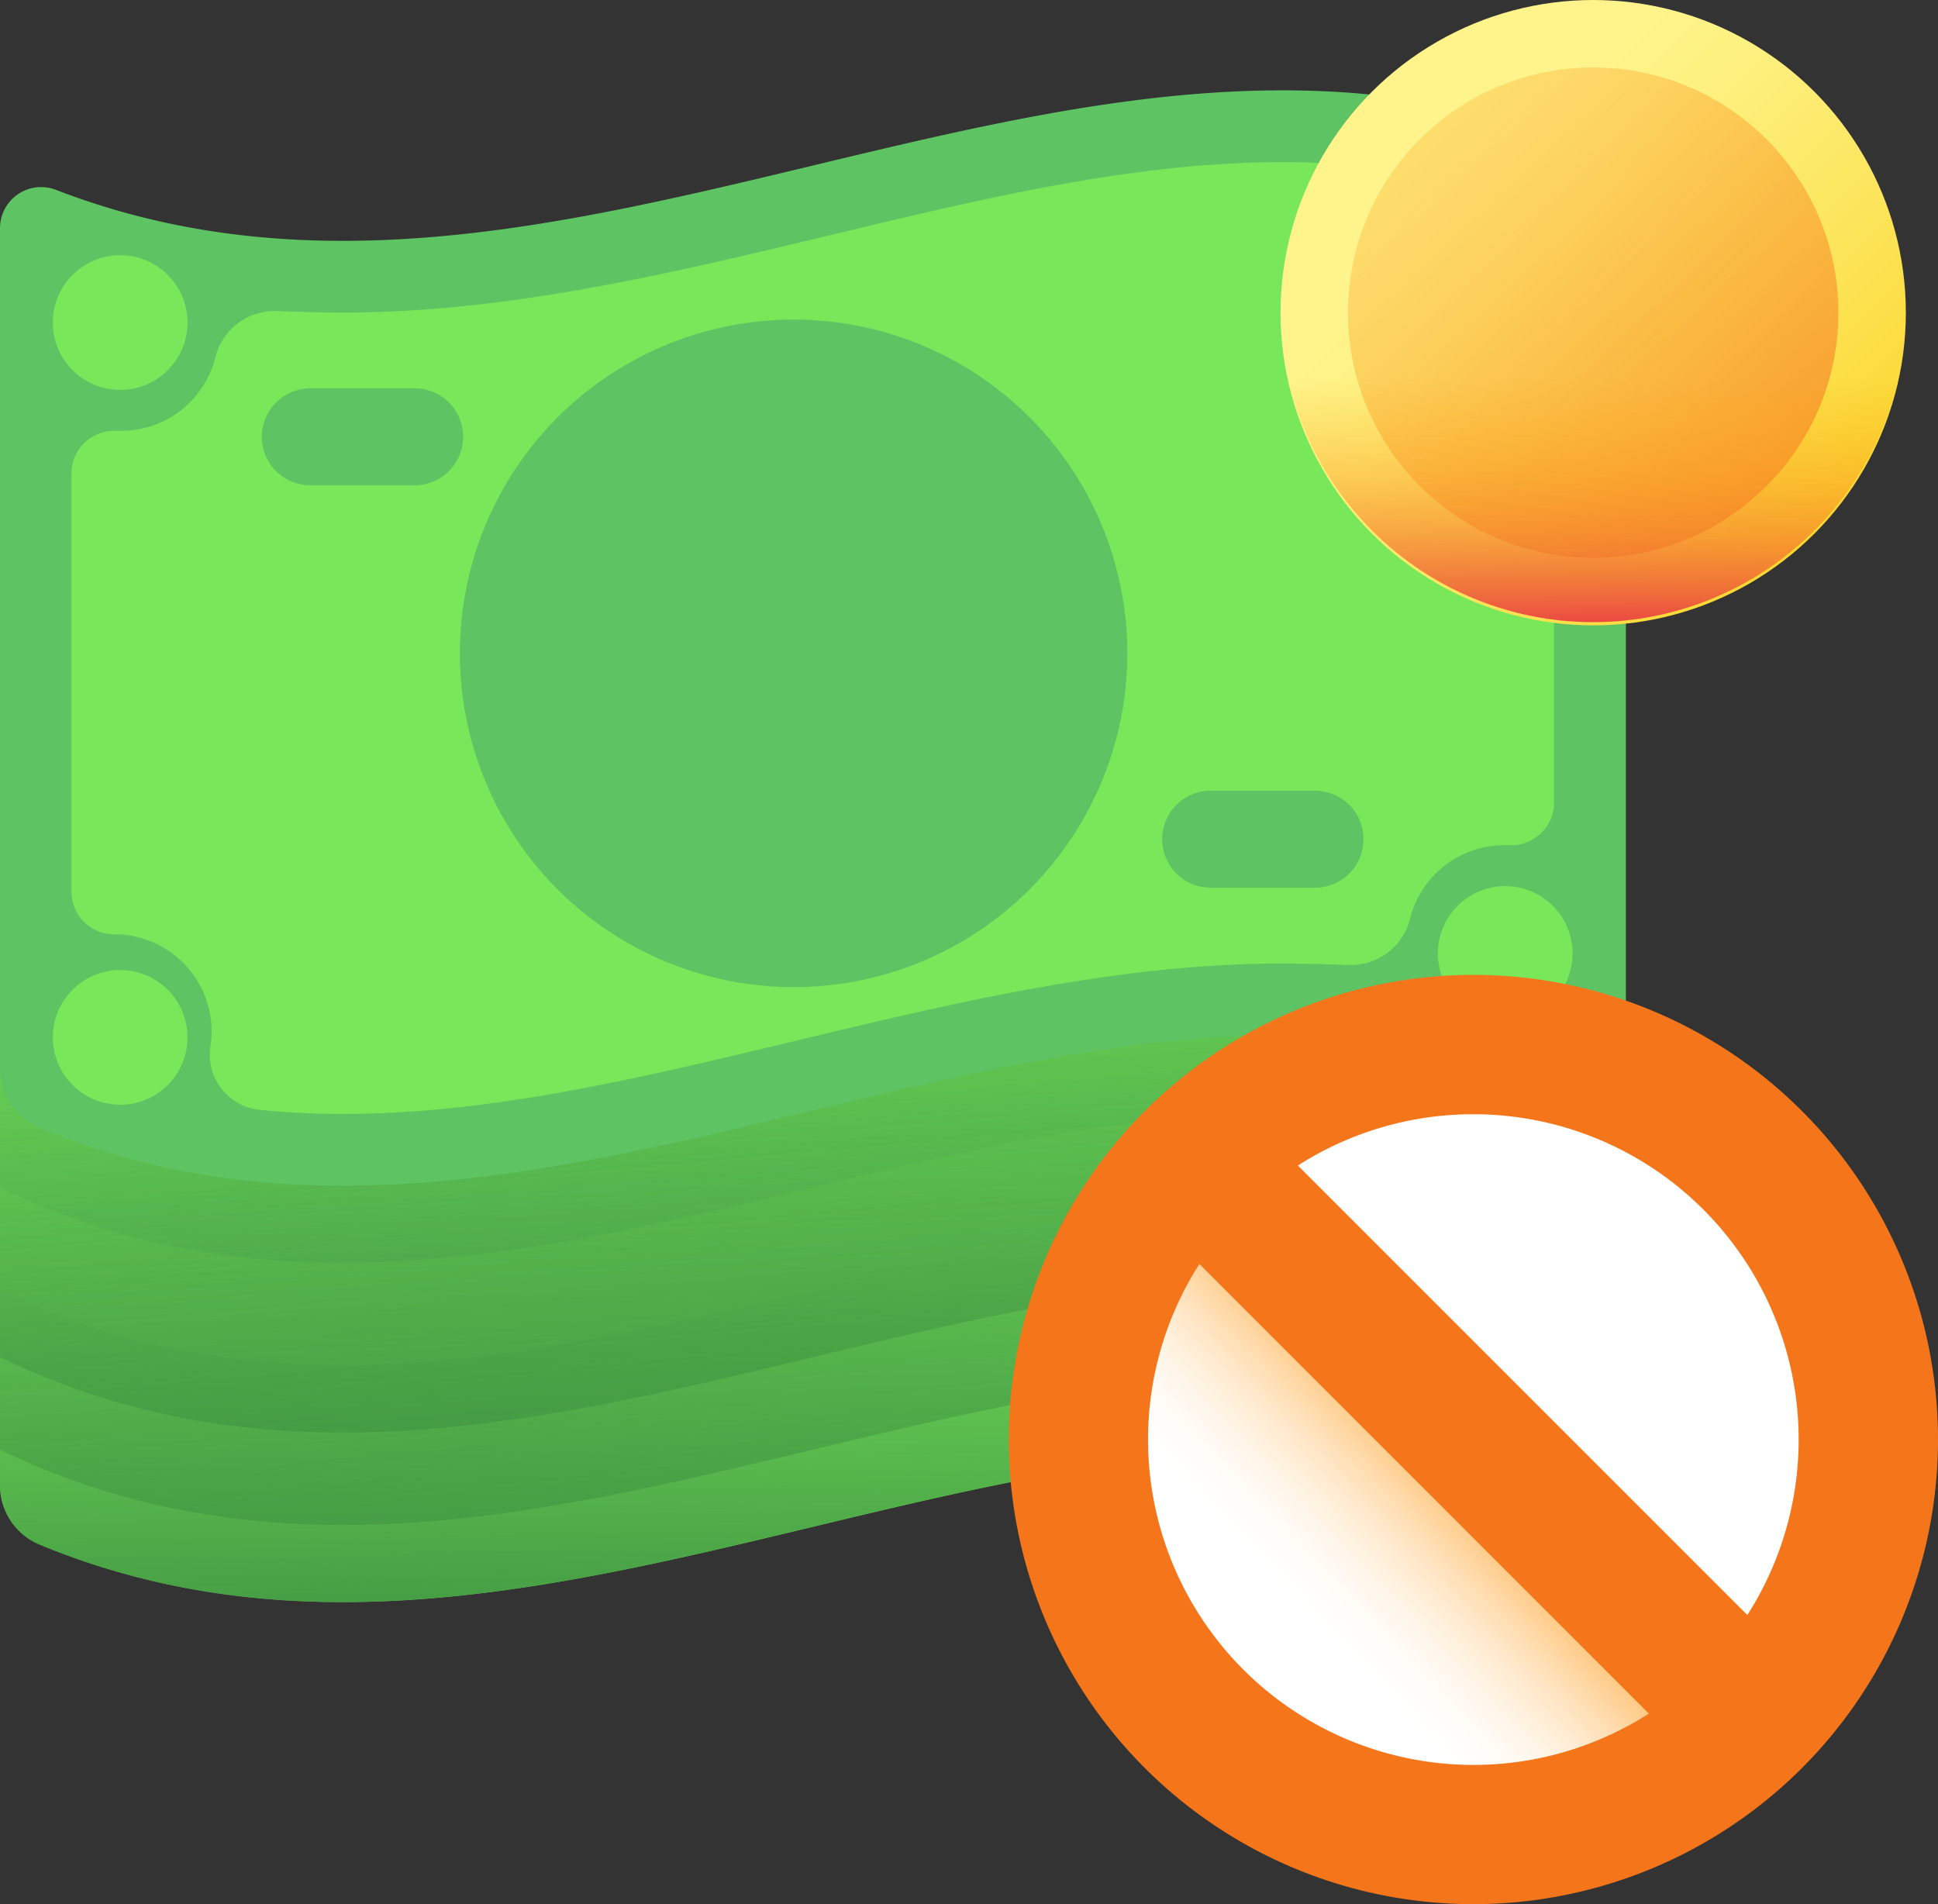 <svg id="Group_738" data-name="Group 738" xmlns="http://www.w3.org/2000/svg" xmlns:xlink="http://www.w3.org/1999/xlink" width="58.531" height="57.505" viewBox="0 0 58.531 57.505">
  <rect x="0" y="0" width="58.531" height="57.505" fill="#333333" stroke="none"/>
  <defs>
    <linearGradient id="linear-gradient" x1="0.493" y1="0.24" x2="0.515" y2="0.908" gradientUnits="objectBoundingBox">
      <stop offset="0" stop-color="#3b8d40" stop-opacity="0"/>
      <stop offset="1" stop-color="#3b8d40"/>
    </linearGradient>
    <linearGradient id="linear-gradient-2" x1="0.446" y1="0.11" x2="0.637" y2="1.556" xlink:href="#linear-gradient"/>
    <linearGradient id="linear-gradient-3" x1="0.465" y1="0.255" x2="0.614" y2="1.386" xlink:href="#linear-gradient"/>
    <linearGradient id="linear-gradient-4" x1="0.51" y1="0.651" x2="0.544" y2="1.408" xlink:href="#linear-gradient"/>
    <linearGradient id="linear-gradient-5" x1="0.519" y1="0.632" x2="0.549" y2="1.115" gradientUnits="objectBoundingBox">
      <stop offset="0" stop-color="#4eaa54" stop-opacity="0"/>
      <stop offset="1" stop-color="#3b8d40"/>
    </linearGradient>
    <linearGradient id="linear-gradient-6" x1="0.307" y1="0.307" x2="1.089" y2="1.089" gradientUnits="objectBoundingBox">
      <stop offset="0" stop-color="#fef48b"/>
      <stop offset="0.146" stop-color="#fdf07e"/>
      <stop offset="0.416" stop-color="#fce55c"/>
      <stop offset="0.778" stop-color="#fbd325"/>
      <stop offset="1" stop-color="#fac600"/>
    </linearGradient>
    <linearGradient id="linear-gradient-7" x1="-0.319" y1="-0.381" x2="1.534" y2="1.612" gradientUnits="objectBoundingBox">
      <stop offset="0" stop-color="#fea613" stop-opacity="0"/>
      <stop offset="0.184" stop-color="#fda215" stop-opacity="0.184"/>
      <stop offset="0.394" stop-color="#fa941c" stop-opacity="0.392"/>
      <stop offset="0.618" stop-color="#f57d28" stop-opacity="0.62"/>
      <stop offset="0.85" stop-color="#ee5d38" stop-opacity="0.851"/>
      <stop offset="1" stop-color="#e94444"/>
    </linearGradient>
    <linearGradient id="linear-gradient-8" x1="0.5" y1="0.285" x2="0.5" y2="1.014" xlink:href="#linear-gradient-7"/>
    <linearGradient id="linear-gradient-9" x1="0.346" y1="0.644" x2="0.55" y2="0.45" gradientUnits="objectBoundingBox">
      <stop offset="0" stop-color="#fff" stop-opacity="0"/>
      <stop offset="1" stop-color="#ffb95f" stop-opacity="0.969"/>
      <stop offset="1" stop-color="#fff8ef"/>
    </linearGradient>
  </defs>
  <g id="Group_499" data-name="Group 499" transform="translate(0 2.729)">
    <path id="Path_99" data-name="Path 99" d="M47.892,103.669c-15.332-6.345-30.86,7.19-46.2,1.272A1.242,1.242,0,0,0,0,106.094v25.39a1.938,1.938,0,0,0,1.2,1.791c15.332,6.345,30.86-7.19,46.2-1.272a1.242,1.242,0,0,0,1.7-1.153V105.46A1.938,1.938,0,0,0,47.892,103.669Z" transform="translate(0 -89.357)" fill="#78e75a"/>
    <path id="Path_105" data-name="Path 105" d="M49.088,275.578v5.269a1.241,1.241,0,0,1-1.7,1.153c-15.337-5.917-30.864,7.617-46.2,1.272A1.938,1.938,0,0,1,0,281.48v-5.9c16.285,7.872,32.8-7.871,49.088,0Z" transform="translate(0 -239.354)" fill="url(#linear-gradient)"/>
    <path id="Path_100" data-name="Path 100" d="M47.892,167.138c-15.332-6.345-30.86,7.19-46.2,1.272A1.242,1.242,0,0,0,0,169.563v16.4c16.285,7.871,32.8-7.871,49.088,0v-17.03a1.938,1.938,0,0,0-1.2-1.791Z" transform="translate(0 -144.91)" fill="url(#linear-gradient-2)"/>
    <path id="Path_101" data-name="Path 101" d="M47.892,144.749c-15.332-6.345-30.86,7.19-46.2,1.272A1.242,1.242,0,0,0,0,147.174v16.4c16.285,7.871,32.8-7.871,49.088,0V146.54a1.938,1.938,0,0,0-1.2-1.791Z" transform="translate(0 -125.313)" fill="url(#linear-gradient-3)"/>
    <path id="Path_102" data-name="Path 102" d="M47.892,128.45c-15.332-6.345-30.86,7.19-46.2,1.272A1.242,1.242,0,0,0,0,130.875v16.4c16.285,7.871,32.8-7.871,49.088,0v-17.03a1.938,1.938,0,0,0-1.2-1.791Z" transform="translate(0 -111.047)" fill="url(#linear-gradient-4)"/>
    <path id="Path_103" data-name="Path 103" d="M47.892,103.669c-15.332-6.345-30.86,7.19-46.2,1.272A1.242,1.242,0,0,0,0,106.094v16.4c16.285,7.871,32.8-7.871,49.088,0V105.46a1.938,1.938,0,0,0-1.2-1.791Z" transform="translate(0 -89.357)" fill="url(#linear-gradient-5)"/>
    <path id="Path_106" data-name="Path 106" d="M47.892,2.846C32.559-3.5,17.032,10.036,1.7,4.118A1.242,1.242,0,0,0,0,5.271V30.661a1.938,1.938,0,0,0,1.2,1.791c15.332,6.345,30.86-7.19,46.2-1.272a1.242,1.242,0,0,0,1.7-1.153V4.637a1.938,1.938,0,0,0-1.2-1.791Z" transform="translate(0 -1.11)" fill="#5dc363"/>
    <g id="Group_298" data-name="Group 298" transform="translate(1.595 2.54)">
      <circle id="Ellipse_5" data-name="Ellipse 5" cx="2.034" cy="2.034" r="2.034" transform="translate(0 2.438)" fill="#78e75a"/>
      <circle id="Ellipse_6" data-name="Ellipse 6" cx="2.034" cy="2.034" r="2.034" transform="translate(41.831)" fill="#78e75a"/>
      <circle id="Ellipse_7" data-name="Ellipse 7" cx="2.034" cy="2.034" r="2.034" transform="translate(41.831 21.491)" fill="#78e75a"/>
      <circle id="Ellipse_8" data-name="Ellipse 8" cx="2.034" cy="2.034" r="2.034" transform="translate(0 24.026)" fill="#78e75a"/>
    </g>
    <path id="Path_107" data-name="Path 107" d="M61.742,24.276a1.291,1.291,0,0,0-.923-.379h0a2.939,2.939,0,0,1-2.935-2.935,2.87,2.87,0,0,1,.034-.445A1.673,1.673,0,0,0,56.428,18.6a24.7,24.7,0,0,0-2.5-.123c-4.468,0-8.947,1.075-13.688,2.212-4.779,1.146-9.719,2.332-14.7,2.332-.55,0-1.382-.024-1.984-.046A1.845,1.845,0,0,0,21.7,24.363a2.929,2.929,0,0,1-2.851,2.229c-.046,0-.093,0-.139,0a1.3,1.3,0,0,0-.958.356,1.269,1.269,0,0,0-.4.924V40.518a1.271,1.271,0,0,0,.374.9,1.292,1.292,0,0,0,.924.379h0a2.939,2.939,0,0,1,2.935,2.935,2.871,2.871,0,0,1-.034.445A1.673,1.673,0,0,0,23.048,47.1a24.705,24.705,0,0,0,2.5.123c4.467,0,8.945-1.075,13.688-2.212,4.779-1.146,9.719-2.332,14.7-2.332.276,0,.621.006.973.015s.709.02,1.011.03a1.849,1.849,0,0,0,1.859-1.388,2.929,2.929,0,0,1,2.851-2.229c.046,0,.093,0,.139,0a1.31,1.31,0,0,0,.958-.356,1.269,1.269,0,0,0,.4-.924V25.179a1.27,1.27,0,0,0-.374-.9Zm-33.987,3.96H24.528a1.464,1.464,0,0,1,0-2.927h3.227a1.464,1.464,0,0,1,0,2.927ZM54.948,40.389H51.72a1.464,1.464,0,0,1,0-2.927h3.227a1.464,1.464,0,0,1,0,2.927Z" transform="translate(-15.194 -16.31)" fill="#78e75a"/>
    <circle id="Ellipse_9" data-name="Ellipse 9" cx="10.08" cy="10.08" r="10.08" transform="translate(13.888 6.922)" fill="#5dc363"/>
  </g>
  <g id="Group_301" data-name="Group 301" transform="translate(38.674)">
    <circle id="Ellipse_10" data-name="Ellipse 10" cx="9.443" cy="9.443" r="9.443" transform="translate(0)" fill="url(#linear-gradient-6)"/>
    <circle id="Ellipse_11" data-name="Ellipse 11" cx="7.405" cy="7.405" r="7.405" transform="translate(2.038 2.038)" fill="url(#linear-gradient-7)"/>
    <path id="Path_112" data-name="Path 112" d="M335.719,237.864a9.443,9.443,0,0,0,18.885,0c0-.316-.016-.628-.047-.936H335.766C335.735,237.236,335.719,237.548,335.719,237.864Z" transform="translate(-335.719 -228.421)" fill="url(#linear-gradient-8)"/>
  </g>
  <g id="Group_302" data-name="Group 302" transform="translate(30.466 29.44)">
    <circle id="Ellipse_12" data-name="Ellipse 12" cx="13.318" cy="13.318" r="13.318" transform="translate(0.714 0.715)" fill="#fff"/>
    <path id="Path_113" data-name="Path 113" d="M313.464,339.725,294.629,320.89a13.318,13.318,0,0,0,18.835,18.835Z" transform="translate(-290.014 -316.275)" fill="url(#linear-gradient-9)"/>
    <path id="Path_114" data-name="Path 114" d="M308.955,288a14.032,14.032,0,1,0,0,19.845A14.032,14.032,0,0,0,308.955,288Zm-16.87,16.87a9.828,9.828,0,0,1-1.327-12.248L304.333,306.2A9.828,9.828,0,0,1,292.085,304.87Zm15.222-1.648-13.574-13.574a9.827,9.827,0,0,1,13.574,13.574Z" transform="translate(-285 -283.889)" fill="#f5761a"/>
  </g>
</svg>
